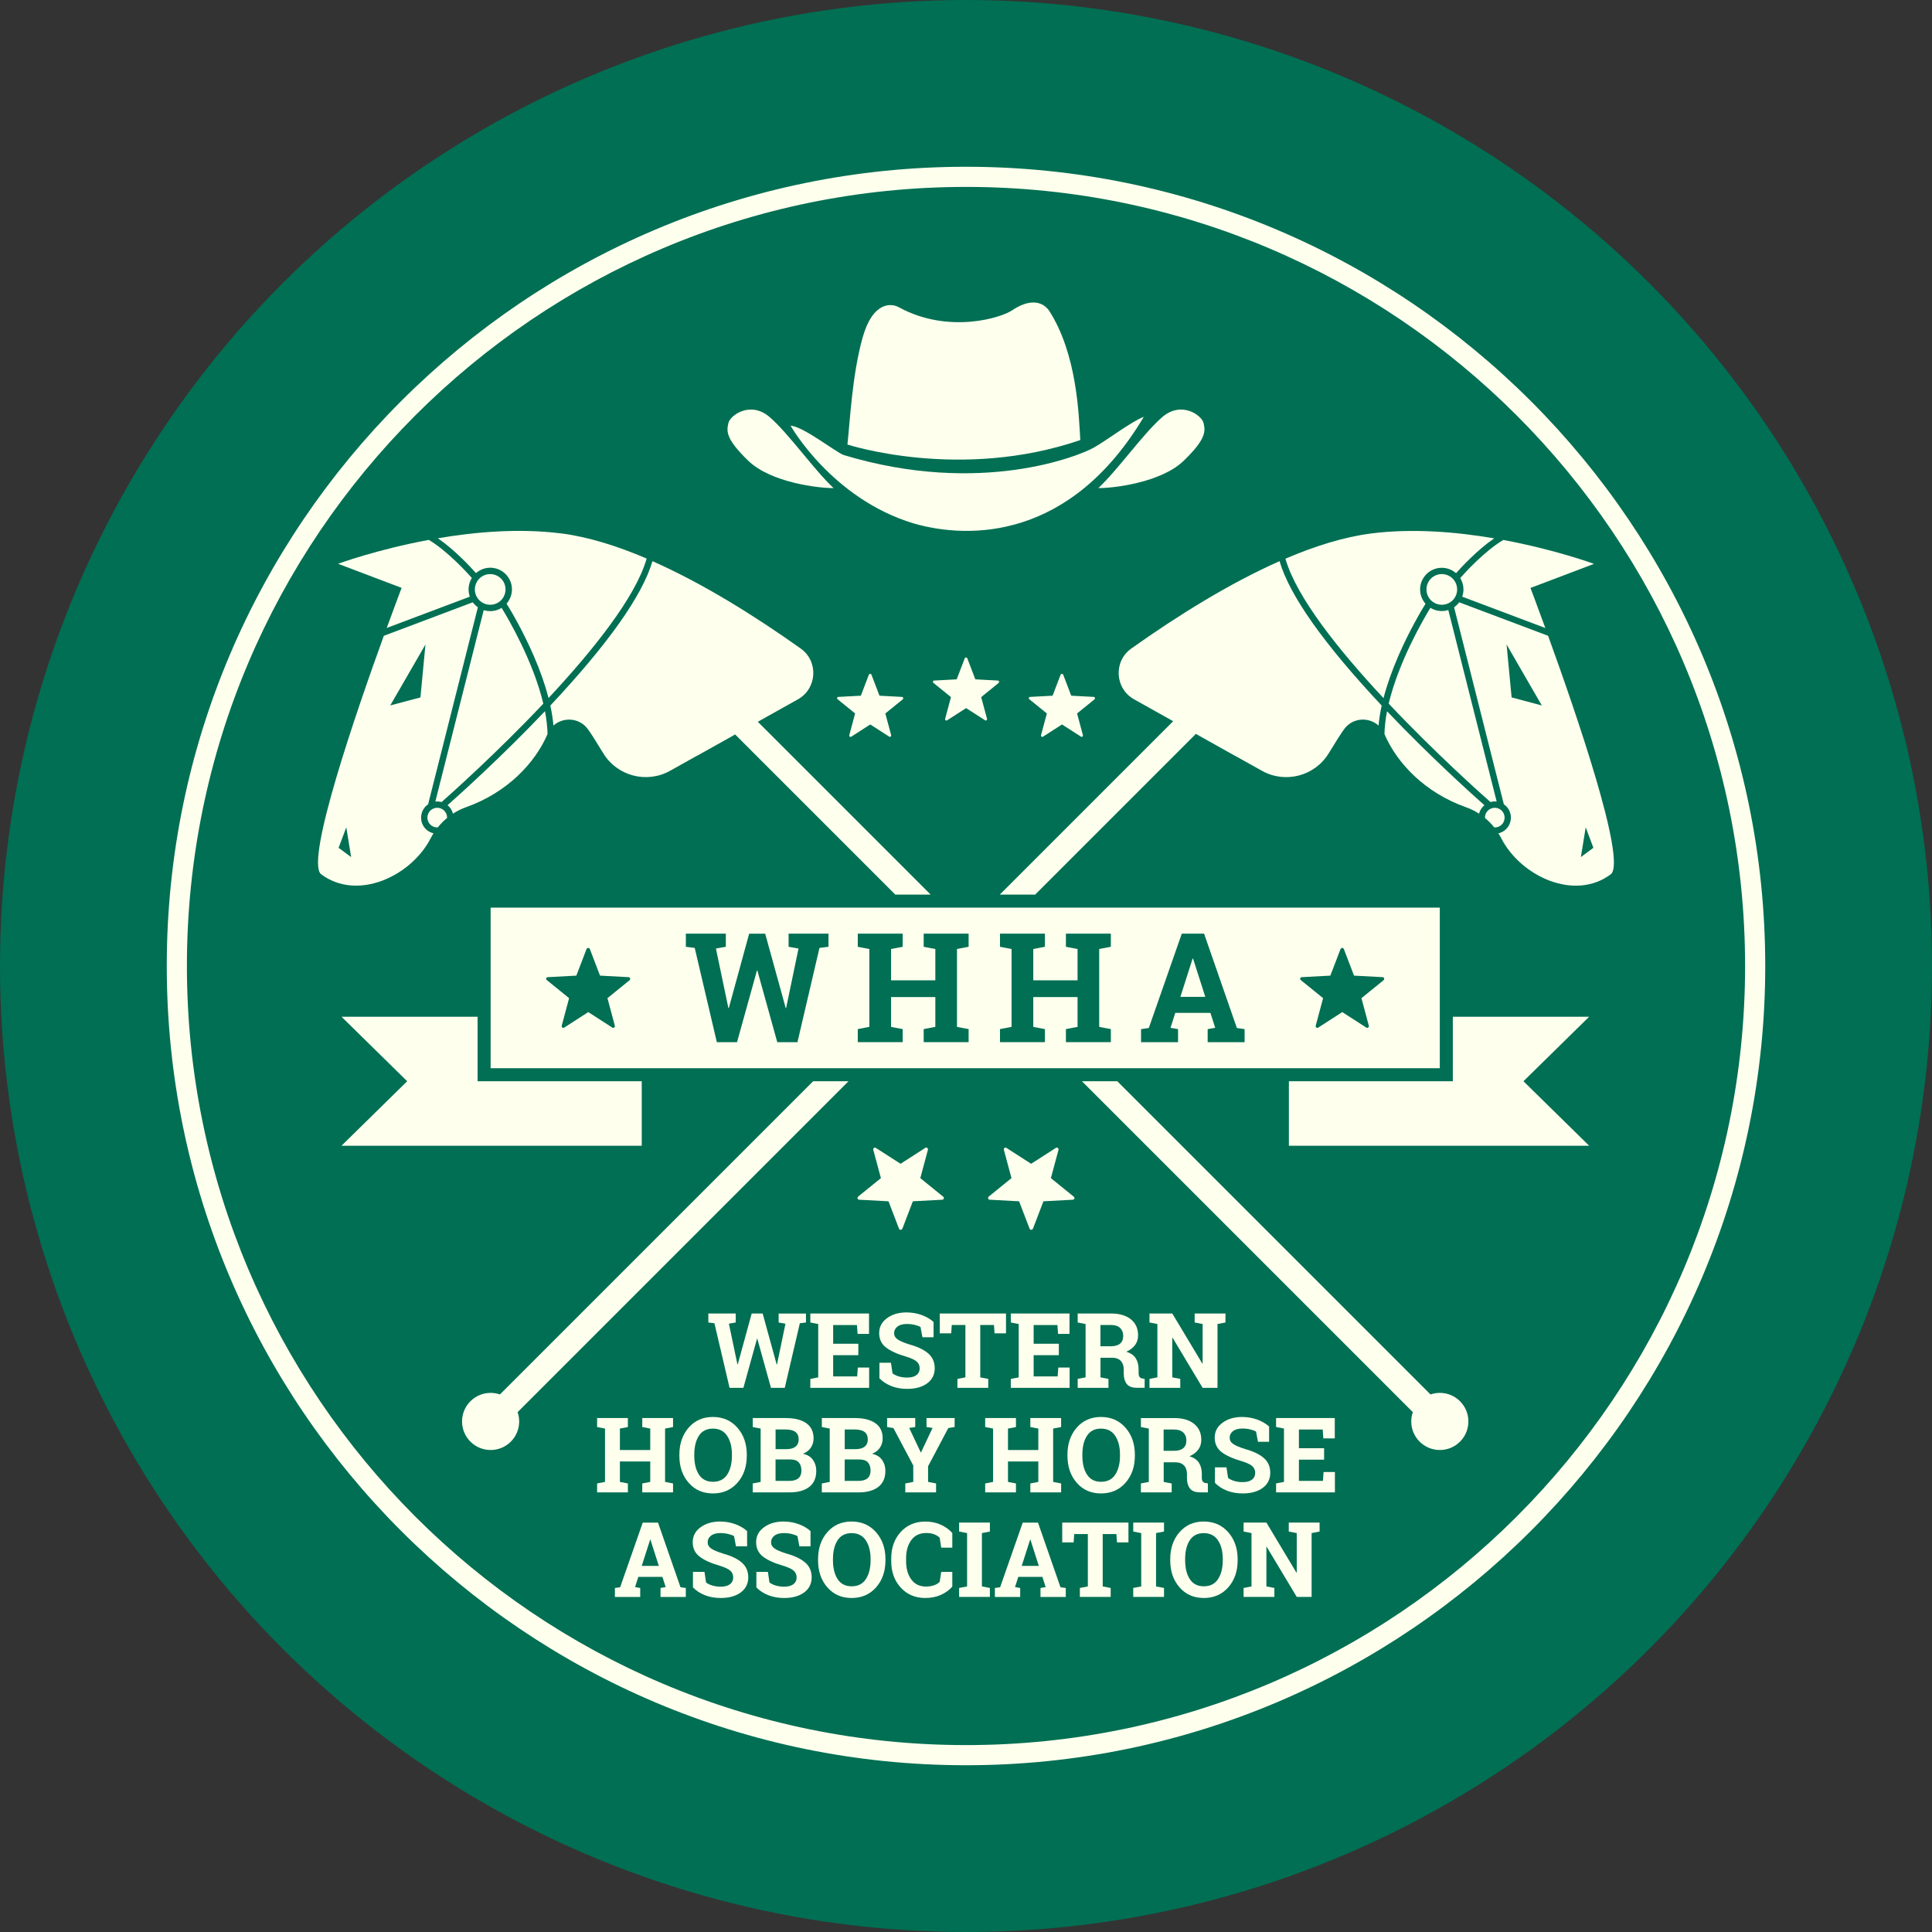 <?xml version="1.0" encoding="UTF-8"?>
<svg id="Layer_2" data-name="Layer 2" xmlns="http://www.w3.org/2000/svg" viewBox="0 0 479.52 479.52">
  <rect x="0" y="0" width="479.52" height="479.52" fill="#333333" stroke="none"/>
  <defs>
    <style>
      .cls-1 {
        fill: #ffe;
      }

      .cls-2 {
        fill: #006f53;
      }
    </style>
  </defs>
  <g id="Layer_1-2" data-name="Layer 1">
    <circle class="cls-2" cx="239.76" cy="239.76" r="239.76"/>
    <g>
      <path class="cls-1" d="M239.76,438.13c-109.38,0-198.37-88.99-198.37-198.37S130.38,41.39,239.76,41.39s198.37,88.99,198.37,198.37-88.99,198.37-198.37,198.37ZM239.76,46.39c-106.62,0-193.37,86.75-193.37,193.37s86.75,193.37,193.37,193.37,193.37-86.75,193.37-193.37S346.38,46.39,239.76,46.39Z"/>
      <polygon class="cls-1" points="118.54 268.36 118.54 252.35 84.76 252.35 101.06 268.36 84.76 284.37 159.28 284.37 159.28 268.36 118.54 268.36"/>
      <polygon class="cls-1" points="394.43 252.35 360.59 252.35 360.59 268.36 319.9 268.36 319.9 284.37 394.43 284.37 378.12 268.36 394.43 252.35"/>
      <g>
        <polygon class="cls-1" points="296 237.93 292.97 247.42 299.15 247.42 296.12 237.93 296 237.93"/>
        <path class="cls-1" d="M121.77,225.27v39.86h235.59v-39.86H121.77ZM156.27,243.28l-5.5,4.46,1.83,6.84c.04.17,0,.33-.17.46-.13.08-.33.13-.46,0l-5.96-3.84-5.96,3.84c-.08.08-.13.08-.21.08s-.17-.04-.25-.08c-.13-.08-.21-.29-.17-.46l1.83-6.84-5.5-4.46c-.17-.08-.21-.29-.17-.46s.21-.29.38-.29l7.09-.38,2.54-6.63c.08-.13.25-.25.42-.25s.33.13.38.25l2.54,6.63,7.09.38c.17,0,.33.13.38.29s0,.33-.13.46ZM205.61,234.99l-2.22.28-5.46,23.4h-5.01l-4.94-17.78h-.11l-4.94,17.78h-5.01l-5.49-23.4-2.2-.28v-3.26h9.92v3.26l-2.46.43,3.09,14.76.11.02,5.05-18.46h3.98l5.09,18.46.11-.02,3.07-14.76-2.46-.43v-3.26h9.9v3.26ZM240.41,234.99l-2.89.55v19.33l2.89.55v3.24h-11.15v-3.24l2.89-.55v-7.4h-10.99v7.4l2.89.55v3.24h-11.15v-3.24l2.87-.55v-19.33l-2.87-.55v-3.26h11.15v3.26l-2.89.55v7.77h10.99v-7.77l-2.89-.55v-3.26h11.15v3.26ZM275.71,234.99l-2.89.55v19.33l2.89.55v3.24h-11.15v-3.24l2.89-.55v-7.4h-10.99v7.4l2.89.55v3.24h-11.15v-3.24l2.87-.55v-19.33l-2.87-.55v-3.26h11.15v3.26l-2.89.55v7.77h10.99v-7.77l-2.89-.55v-3.26h11.15v3.26ZM308.92,258.67h-9.18v-3.24l1.87-.33-1.18-3.7h-8.73l-1.18,3.7,1.87.33v3.24h-9.18v-3.24l1.92-.28,8.19-23.42h5.53l8.14,23.42,1.92.28v3.24ZM343.41,243.28l-5.5,4.46,1.83,6.84c.04.17,0,.33-.17.46-.13.08-.33.13-.46,0l-5.96-3.84-5.96,3.84c-.08.08-.12.08-.21.08s-.17-.04-.25-.08c-.13-.08-.21-.29-.17-.46l1.83-6.84-5.5-4.46c-.17-.08-.21-.29-.17-.46s.21-.29.38-.29l7.09-.38,2.54-6.63c.08-.13.25-.25.42-.25s.33.13.38.25l2.54,6.63,7.09.38c.17,0,.33.13.38.29s0,.33-.13.46Z"/>
      </g>
      <g>
        <path class="cls-1" d="M359.71,142.97c-1.83-1.02-4.16-.37-5.18,1.47-1.02,1.83-.37,4.16,1.47,5.18,1.83,1.02,4.16.37,5.18-1.47,1.02-1.83.37-4.16-1.47-5.18Z"/>
        <path class="cls-1" d="M355.23,150.99c-.07-.04-.14-.08-.21-.13-1.61,2.63-7.84,13.23-10.35,23.78,11.62,12.31,23.15,22.57,25.25,24.42.5-.14,1.02-.18,1.55-.12l-12-47.53c-1.36.43-2.89.32-4.24-.43Z"/>
        <path class="cls-1" d="M362.42,143.46c.84,1.36,1.06,3.07.5,4.64l20.63,7.77c-2.19-6.01-3.69-9.94-3.69-9.94l15.77-5.98s-9.52-3.51-22.51-5.93c-4.63,2.73-9.57,8.17-10.69,9.45Z"/>
        <path class="cls-1" d="M353.8,149.84c-1.45-1.66-1.79-4.13-.65-6.16,1.45-2.59,4.73-3.52,7.32-2.07.33.19.64.4.92.65,1.27-1.43,5.24-5.75,9.47-8.64-9.35-1.6-20.22-2.53-30.55-1.21-6.69.85-13.9,3.1-21.27,6.25,2.72,9.61,13.42,22.91,24.35,34.62.83-3.23,2.06-6.72,3.67-10.46,2.75-6.35,5.83-11.48,6.75-12.97Z"/>
        <path class="cls-1" d="M373.13,204.12c.66-1.17.24-2.66-.94-3.32-1.17-.66-2.66-.23-3.32.94-.23.41-.32.85-.3,1.28.84.7,1.61,1.48,2.3,2.34.9.05,1.8-.4,2.27-1.24Z"/>
        <path class="cls-1" d="M384.25,157.81l-22.08-8.32c-.36.48-.79.9-1.27,1.23l12.35,48.9c1.7,1.16,2.26,3.44,1.24,5.27-.57,1.02-1.53,1.7-2.59,1.94.26.41.5.83.73,1.27,4.87,9.42,18.25,15.68,27.26,8.82,3.72-3.8-8.68-39.91-15.65-59.11ZM375.18,173.1l-1.25-13.14,8.74,15.13-7.49-1.99ZM392.37,212.72l1.2-7.38,1.91,5.09-3.11,2.29Z"/>
        <path class="cls-1" d="M344.26,176.53c-.37,1.92-.6,3.82-.64,5.66,3.04,7.12,9.92,14.51,20.27,18.18,1.14.4,2.22.94,3.21,1.59.08-.34.21-.67.39-.98.25-.44.57-.82.94-1.12-2.92-2.59-13.47-12.07-24.17-23.32Z"/>
        <path class="cls-1" d="M280.79,160.96c-4.48,3.18-4.1,9.94.7,12.62l9.69,5.42-43.04,43.04h8.78l39.89-39.89,2.18,1.22h0s7.45,4.18,7.45,4.18v-.02s6.77,3.78,6.77,3.78c5.81,3.25,13.15,1.31,16.6-4.38,1.66-2.74,3.01-4.86,3.8-5.95,2.13-2.91,6.14-3.08,8.55-.89.14-1.58.39-3.23.77-4.97-14.34-15.28-22.84-27.29-25.35-35.84-12.44,5.51-25.28,13.51-36.79,21.68Z"/>
      </g>
      <g>
        <path class="cls-1" d="M119.81,142.97c-1.83,1.02-2.49,3.35-1.47,5.18,1.02,1.83,3.35,2.49,5.18,1.47,1.83-1.02,2.49-3.35,1.47-5.18-1.02-1.83-3.35-2.49-5.18-1.47Z"/>
        <path class="cls-1" d="M120.06,151.42l-12.01,47.53c.52-.06,1.05-.02,1.55.12,2.1-1.86,13.63-12.12,25.25-24.42-2.5-10.55-8.73-21.15-10.35-23.78-.07.04-.14.08-.21.13-1.34.75-2.87.86-4.24.43Z"/>
        <path class="cls-1" d="M95.98,155.86l20.63-7.77c-.56-1.56-.34-3.27.5-4.64-1.12-1.27-6.07-6.72-10.69-9.45-12.99,2.42-22.51,5.93-22.51,5.93l15.77,5.98s-1.5,3.93-3.69,9.94Z"/>
        <path class="cls-1" d="M139.22,132.39c-10.33-1.31-21.2-.38-30.55,1.21,4.22,2.89,8.2,7.21,9.47,8.64.28-.24.58-.46.92-.65,2.59-1.45,5.87-.52,7.32,2.07,1.14,2.04.81,4.5-.65,6.16.93,1.5,4.01,6.62,6.75,12.97,1.62,3.74,2.84,7.23,3.67,10.46,10.92-11.71,21.62-25.01,24.35-34.62-7.38-3.16-14.59-5.4-21.27-6.25Z"/>
        <path class="cls-1" d="M107.33,200.8c-1.17.66-1.6,2.15-.94,3.32.47.84,1.37,1.29,2.27,1.24.69-.86,1.45-1.65,2.3-2.34.02-.43-.08-.88-.3-1.28-.66-1.17-2.15-1.6-3.32-.94Z"/>
        <path class="cls-1" d="M105.02,204.89c-1.02-1.83-.45-4.11,1.24-5.27l12.35-48.9c-.48-.33-.91-.74-1.27-1.23l-22.08,8.32c-6.96,19.21-19.37,55.32-15.65,59.11,9.01,6.85,22.39.6,27.26-8.82.22-.43.47-.86.73-1.27-1.06-.25-2.02-.92-2.59-1.94ZM84.04,210.43l1.91-5.09,1.2,7.38-3.11-2.29ZM96.86,175.09l8.74-15.13-1.25,13.14-7.49,1.99Z"/>
        <path class="cls-1" d="M111.09,199.85c.37.31.69.68.94,1.12.18.32.3.65.39.98,1-.65,2.07-1.18,3.21-1.59,10.35-3.67,17.23-11.07,20.27-18.18-.04-1.84-.27-3.74-.64-5.66-10.7,11.26-21.25,20.73-24.17,23.32Z"/>
        <path class="cls-1" d="M222.21,222.04h8.78l-42.9-42.9,9.94-5.56c4.79-2.68,5.17-9.44.7-12.62-11.51-8.18-24.35-16.17-36.79-21.68-2.51,8.54-11.01,20.56-25.35,35.84.38,1.74.64,3.4.77,4.97,2.41-2.18,6.43-2.01,8.55.89.8,1.09,2.14,3.21,3.8,5.95,3.45,5.69,10.79,7.62,16.6,4.38l6.76-3.78v.02s7.46-4.17,7.46-4.17h0s1.93-1.09,1.93-1.09l39.75,39.75Z"/>
      </g>
      <path class="cls-1" d="M210.6,268.36h-8.78l-77.74,77.74c-.72-.25-1.5-.39-2.31-.39-3.91,0-7.09,3.17-7.09,7.09s3.17,7.09,7.09,7.09,7.09-3.17,7.09-7.09c0-.81-.14-1.58-.39-2.31l82.13-82.13Z"/>
      <path class="cls-1" d="M357.36,345.71c-.81,0-1.58.14-2.31.39l-77.74-77.74h-8.78l82.13,82.13c-.25.72-.39,1.5-.39,2.31,0,3.91,3.17,7.09,7.09,7.09s7.09-3.17,7.09-7.09-3.17-7.09-7.09-7.09Z"/>
      <g>
        <path class="cls-1" d="M206.9,121.14c-3.54.05-15.51-1.31-21.17-6.77-5.66-5.46-5.4-7.35-4.95-9.35.45-1.99,5.5-5.55,10.2-1.54,4.7,4.02,11.06,13.14,15.91,17.66Z"/>
        <path class="cls-1" d="M272.61,121.14c3.54.05,15.51-1.31,21.17-6.77,5.65-5.46,5.4-7.35,4.95-9.35-.46-1.99-5.5-5.55-10.21-1.54-4.69,4.02-11.07,13.14-15.91,17.66Z"/>
        <path class="cls-1" d="M196.22,105.66s10.22,18.12,30.54,24.25c13.87,4.01,38.95,4.06,57.13-26.45-3.03,1.11-9.14,5.81-12.48,7.68-3.34,1.87-27.84,12.1-62.02,1.8-2.12-.83-10.12-7.16-13.18-7.28Z"/>
        <path class="cls-1" d="M210.33,110.33s27.94,9.12,57.8-1.11c-.38-6.14-.76-21.37-7.81-32.21-1.89-2.5-5.15-2.65-9.1,0-2.68,1.86-15.73,5.94-28-.68-1.93-1.16-6.62-1.59-9.16,7.59-2.54,9.17-3.07,20.3-3.73,26.42Z"/>
      </g>
      <g>
        <g>
          <path class="cls-1" d="M234.91,178.84c-.07,0-.13-.03-.2-.07-.1-.07-.16-.23-.13-.36l1.45-5.39-4.34-3.52c-.13-.07-.16-.23-.13-.36s.16-.23.3-.23l5.59-.3,2-5.23c.07-.1.2-.2.33-.2s.26.1.3.2l2,5.23,5.59.3c.13,0,.26.1.3.23.03.13,0,.26-.1.36l-4.34,3.52,1.45,5.39c.03.13,0,.26-.13.36-.1.07-.26.1-.36,0l-4.7-3.02-4.7,3.02c-.07.07-.1.07-.16.07Z"/>
          <path class="cls-1" d="M258.71,182.9c-.07,0-.13-.03-.2-.07-.1-.07-.16-.23-.13-.36l1.45-5.39-4.34-3.52c-.13-.07-.16-.23-.13-.36s.16-.23.3-.23l5.59-.3,2-5.23c.07-.1.2-.2.33-.2s.26.1.3.2l2,5.23,5.59.3c.13,0,.26.1.3.23.03.13,0,.26-.1.36l-4.34,3.52,1.45,5.39c.03.13,0,.26-.13.36-.1.07-.26.1-.36,0l-4.7-3.02-4.7,3.02c-.07.07-.1.07-.16.07Z"/>
          <path class="cls-1" d="M211.12,182.9c-.07,0-.13-.03-.2-.07-.1-.07-.16-.23-.13-.36l1.45-5.39-4.34-3.52c-.13-.07-.16-.23-.13-.36s.16-.23.3-.23l5.59-.3,2-5.23c.07-.1.2-.2.33-.2s.26.1.3.2l2,5.23,5.59.3c.13,0,.26.1.3.23.03.13,0,.26-.1.36l-4.34,3.52,1.45,5.39c.03.13,0,.26-.13.36-.1.07-.26.1-.36,0l-4.7-3.02-4.7,3.02c-.07.07-.1.07-.16.07Z"/>
        </g>
        <g>
          <path class="cls-1" d="M229.88,284.82c.09,0,.17.04.26.09.13.09.21.3.17.47l-1.89,7.03,5.66,4.59c.17.09.21.3.17.47s-.21.3-.39.3l-7.29.39-2.61,6.82c-.09.13-.26.26-.43.26s-.34-.13-.39-.26l-2.61-6.82-7.29-.39c-.17,0-.34-.13-.39-.3-.04-.17,0-.34.13-.47l5.66-4.59-1.89-7.03c-.04-.17,0-.34.17-.47.13-.09.34-.13.47,0l6.13,3.94,6.13-3.94c.09-.09.13-.09.21-.09Z"/>
          <path class="cls-1" d="M262.29,284.82c.09,0,.17.04.26.09.13.09.21.3.17.47l-1.89,7.03,5.66,4.59c.17.09.21.3.17.47s-.21.3-.39.3l-7.29.39-2.61,6.82c-.09.13-.26.26-.43.26s-.34-.13-.39-.26l-2.61-6.82-7.29-.39c-.17,0-.34-.13-.39-.3-.04-.17,0-.34.13-.47l5.66-4.59-1.89-7.03c-.04-.17,0-.34.17-.47.13-.09.34-.13.47,0l6.13,3.94,6.13-3.94c.09-.09.13-.09.21-.09Z"/>
        </g>
      </g>
      <g>
        <path class="cls-1" d="M200.04,328.24l-1.52.19-3.74,16.03h-3.43l-3.38-12.18h-.08l-3.38,12.18h-3.43l-3.76-16.03-1.51-.19v-2.23h6.79v2.23l-1.69.29,2.12,10.11h.08s3.46-12.63,3.46-12.63h2.72l3.48,12.65h.08s2.1-10.12,2.1-10.12l-1.69-.29v-2.23h6.78v2.23Z"/>
        <path class="cls-1" d="M213.04,336.35h-6.25v5.27h5.96l.16-2.2h2.81v5.04h-14.6v-2.22l1.96-.38v-13.24l-1.96-.38v-2.23h14.57v5.06h-2.84l-.16-2.2h-5.9v4.64h6.25v2.85Z"/>
        <path class="cls-1" d="M231.72,331.9h-2.77l-.48-2.53c-.32-.2-.79-.38-1.41-.53-.62-.15-1.27-.23-1.96-.23-1.01,0-1.8.21-2.35.64-.55.43-.83.98-.83,1.65,0,.63.29,1.14.87,1.54.58.4,1.58.83,3,1.27,2.04.57,3.58,1.31,4.63,2.24s1.58,2.15,1.58,3.66-.63,2.83-1.88,3.74c-1.25.91-2.9,1.37-4.94,1.37-1.46,0-2.78-.23-3.96-.7s-2.16-1.11-2.95-1.93v-3.85h2.86l.39,2.62c.37.3.88.56,1.51.75.64.2,1.35.3,2.13.3,1.01,0,1.78-.21,2.31-.62.53-.41.79-.97.79-1.66s-.25-1.28-.75-1.71c-.5-.43-1.38-.84-2.64-1.22-2.19-.63-3.84-1.39-4.97-2.26-1.12-.87-1.69-2.06-1.69-3.57s.63-2.72,1.9-3.67,2.86-1.44,4.78-1.46c1.42,0,2.71.22,3.88.65s2.15,1.01,2.94,1.72v3.78Z"/>
        <path class="cls-1" d="M249.69,326.01v4.92h-2.84l-.15-2.07h-3.4v13l1.98.38v2.22h-7.65v-2.22l1.98-.38v-13h-3.38l-.15,2.07h-2.83v-4.92h16.45Z"/>
        <path class="cls-1" d="M262.8,336.35h-6.25v5.27h5.96l.16-2.2h2.81v5.04h-14.6v-2.22l1.96-.38v-13.24l-1.96-.38v-2.23h14.57v5.06h-2.84l-.16-2.2h-5.9v4.64h6.25v2.85Z"/>
        <path class="cls-1" d="M275.75,326.01c2.09,0,3.74.48,4.93,1.44s1.79,2.28,1.79,3.97c0,.93-.25,1.74-.75,2.42-.5.68-1.23,1.24-2.19,1.66,1.09.32,1.87.86,2.35,1.6.48.75.72,1.67.72,2.78v.94c0,.41.08.72.24.94.16.22.43.36.8.4l.46.06v2.23h-1.91c-1.21,0-2.06-.32-2.55-.98-.49-.65-.73-1.49-.73-2.52v-1.05c0-.89-.24-1.6-.72-2.11-.48-.51-1.15-.78-2.02-.8h-3.03v4.87l1.98.38v2.22h-7.64v-2.22l1.96-.38v-13.24l-1.96-.38v-2.23h8.29ZM273.13,334.14h2.56c1.03,0,1.8-.22,2.32-.66.51-.44.77-1.07.77-1.9s-.26-1.49-.77-1.98c-.51-.49-1.27-.74-2.26-.74h-2.62v5.28Z"/>
        <path class="cls-1" d="M304.16,326.01v2.23l-1.98.38v15.84h-3.69l-7.45-12.42h-.08v9.82l1.98.38v2.22h-7.64v-2.22l1.96-.38v-13.24l-1.96-.38v-2.23h5.66l7.45,12.42h.08v-9.81l-1.98-.38v-2.23h7.64Z"/>
        <path class="cls-1" d="M148.2,354.19v-2.23h7.64v2.23l-1.98.38v5.32h7.53v-5.32l-1.98-.38v-2.23h7.64v2.23l-1.98.38v13.24l1.98.38v2.22h-7.64v-2.22l1.98-.38v-5.07h-7.53v5.07l1.98.38v2.22h-7.64v-2.22l1.96-.38v-13.24l-1.96-.38Z"/>
        <path class="cls-1" d="M185.35,361.32c0,2.7-.77,4.94-2.32,6.7s-3.57,2.65-6.07,2.65-4.5-.88-6.04-2.65-2.3-4-2.3-6.7v-.28c0-2.69.76-4.92,2.29-6.69,1.53-1.77,3.54-2.66,6.03-2.66s4.52.89,6.08,2.66c1.55,1.77,2.33,4,2.33,6.69v.28ZM181.66,361.02c0-1.91-.4-3.46-1.19-4.65-.79-1.19-1.97-1.79-3.52-1.79s-2.71.59-3.48,1.77c-.76,1.18-1.15,2.74-1.15,4.66v.3c0,1.94.39,3.51,1.16,4.69s1.93,1.78,3.48,1.78,2.74-.59,3.52-1.78,1.18-2.75,1.18-4.69v-.3Z"/>
        <path class="cls-1" d="M195.03,351.96c2.17,0,3.86.42,5.08,1.27s1.82,2.11,1.82,3.79c0,.85-.23,1.62-.68,2.29-.45.67-1.11,1.18-1.97,1.51,1.11.24,1.94.74,2.49,1.52.55.78.83,1.68.83,2.7,0,1.77-.58,3.1-1.75,4.01s-2.82,1.36-4.95,1.36h-9.07v-2.22l1.96-.38v-13.24l-1.96-.38v-2.23h8.2ZM192.49,359.68h2.66c.99,0,1.75-.2,2.28-.61s.8-1,.8-1.77c0-.85-.27-1.48-.8-1.89-.54-.41-1.34-.61-2.4-.61h-2.53v4.88ZM192.49,362.24v5.32h3.41c.98,0,1.73-.21,2.24-.64.51-.43.77-1.06.77-1.89,0-.9-.22-1.59-.66-2.07-.44-.48-1.13-.72-2.08-.72h-3.69Z"/>
        <path class="cls-1" d="M212.18,351.96c2.17,0,3.86.42,5.08,1.27s1.82,2.11,1.82,3.79c0,.85-.23,1.62-.68,2.29-.45.67-1.11,1.18-1.97,1.51,1.11.24,1.94.74,2.49,1.52.55.78.83,1.68.83,2.7,0,1.77-.58,3.1-1.75,4.01s-2.82,1.36-4.95,1.36h-9.07v-2.22l1.96-.38v-13.24l-1.96-.38v-2.23h8.2ZM209.65,359.68h2.66c.99,0,1.75-.2,2.28-.61s.8-1,.8-1.77c0-.85-.27-1.48-.8-1.89-.54-.41-1.34-.61-2.4-.61h-2.53v4.88ZM209.65,362.24v5.32h3.41c.98,0,1.73-.21,2.24-.64.51-.43.77-1.06.77-1.89,0-.9-.22-1.59-.66-2.07-.44-.48-1.13-.72-2.08-.72h-3.69Z"/>
        <path class="cls-1" d="M227.17,354.19l-1.51.22,2.86,6.06h.08l2.86-6.06-1.5-.22v-2.23h6.98v2.23l-1.57.25-5.02,9.48v3.89l1.98.38v2.22h-7.64v-2.22l1.98-.38v-4.08l-4.93-9.29-1.56-.25v-2.23h6.98v2.23Z"/>
        <path class="cls-1" d="M244.52,354.19v-2.23h7.64v2.23l-1.98.38v5.32h7.53v-5.32l-1.98-.38v-2.23h7.64v2.23l-1.98.38v13.24l1.98.38v2.22h-7.64v-2.22l1.98-.38v-5.07h-7.53v5.07l1.98.38v2.22h-7.64v-2.22l1.96-.38v-13.24l-1.96-.38Z"/>
        <path class="cls-1" d="M281.67,361.32c0,2.7-.77,4.94-2.32,6.7s-3.57,2.65-6.07,2.65-4.5-.88-6.04-2.65-2.3-4-2.3-6.7v-.28c0-2.69.76-4.92,2.29-6.69,1.53-1.77,3.54-2.66,6.03-2.66s4.52.89,6.08,2.66c1.55,1.77,2.33,4,2.33,6.69v.28ZM277.98,361.02c0-1.91-.4-3.46-1.19-4.65-.79-1.19-1.97-1.79-3.52-1.79s-2.71.59-3.48,1.77c-.76,1.18-1.15,2.74-1.15,4.66v.3c0,1.94.39,3.51,1.16,4.69s1.93,1.78,3.48,1.78,2.74-.59,3.52-1.78,1.18-2.75,1.18-4.69v-.3Z"/>
        <path class="cls-1" d="M291.44,351.96c2.09,0,3.74.48,4.93,1.44s1.79,2.28,1.79,3.97c0,.93-.25,1.74-.75,2.42-.5.68-1.23,1.24-2.19,1.66,1.09.32,1.87.86,2.35,1.6.48.75.72,1.67.72,2.78v.94c0,.41.08.72.24.94.16.22.43.36.8.4l.46.06v2.23h-1.91c-1.21,0-2.06-.32-2.55-.98-.49-.65-.73-1.49-.73-2.52v-1.05c0-.89-.24-1.6-.72-2.11-.48-.51-1.15-.78-2.02-.8h-3.03v4.87l1.98.38v2.22h-7.64v-2.22l1.96-.38v-13.24l-1.96-.38v-2.23h8.29ZM288.81,360.09h2.56c1.03,0,1.8-.22,2.32-.66.51-.44.77-1.07.77-1.9s-.26-1.49-.77-1.98c-.51-.49-1.27-.74-2.26-.74h-2.62v5.28Z"/>
        <path class="cls-1" d="M315,357.85h-2.77l-.48-2.53c-.32-.2-.79-.38-1.41-.53-.62-.15-1.27-.23-1.96-.23-1.01,0-1.8.21-2.35.64-.55.43-.83.98-.83,1.65,0,.63.29,1.14.87,1.54.58.4,1.58.83,3,1.27,2.04.57,3.58,1.31,4.63,2.24s1.58,2.15,1.58,3.66-.63,2.83-1.88,3.74c-1.25.91-2.9,1.37-4.94,1.37-1.46,0-2.78-.23-3.96-.7s-2.16-1.11-2.95-1.93v-3.85h2.86l.39,2.62c.37.3.88.56,1.51.75.64.2,1.35.3,2.13.3,1.01,0,1.78-.21,2.31-.62.53-.41.79-.97.79-1.66s-.25-1.28-.75-1.71c-.5-.43-1.38-.84-2.64-1.22-2.19-.63-3.84-1.39-4.97-2.26-1.12-.87-1.69-2.06-1.69-3.57s.63-2.72,1.9-3.67,2.86-1.44,4.78-1.46c1.42,0,2.71.22,3.88.65s2.15,1.01,2.94,1.72v3.78Z"/>
        <path class="cls-1" d="M328.64,362.29h-6.25v5.27h5.96l.16-2.2h2.81v5.04h-14.6v-2.22l1.96-.38v-13.24l-1.96-.38v-2.23h14.57v5.06h-2.84l-.16-2.2h-5.9v4.64h6.25v2.85Z"/>
        <path class="cls-1" d="M152.6,394.14l1.32-.19,5.61-16.04h3.79l5.58,16.04,1.32.19v2.22h-6.28v-2.22l1.28-.23-.81-2.53h-5.98l-.81,2.53,1.28.23v2.22h-6.28v-2.22ZM159.29,388.65h4.23l-2.08-6.5h-.08l-2.08,6.5Z"/>
        <path class="cls-1" d="M185.44,383.8h-2.77l-.48-2.53c-.32-.2-.79-.38-1.41-.53-.62-.15-1.27-.23-1.96-.23-1.01,0-1.8.21-2.35.64-.55.43-.83.98-.83,1.65,0,.63.29,1.14.87,1.54.58.4,1.58.83,3,1.27,2.04.57,3.58,1.31,4.63,2.24s1.58,2.15,1.58,3.66-.63,2.83-1.88,3.74c-1.25.91-2.9,1.37-4.94,1.37-1.46,0-2.78-.23-3.96-.7s-2.16-1.11-2.95-1.93v-3.85h2.86l.39,2.62c.37.3.88.56,1.51.75.64.2,1.35.3,2.13.3,1.01,0,1.78-.21,2.31-.62.53-.41.79-.97.79-1.66s-.25-1.28-.75-1.71c-.5-.43-1.38-.84-2.64-1.22-2.19-.63-3.84-1.39-4.97-2.26-1.12-.87-1.69-2.06-1.69-3.57s.63-2.72,1.9-3.67,2.86-1.44,4.78-1.46c1.42,0,2.71.22,3.88.65s2.15,1.01,2.94,1.72v3.78Z"/>
        <path class="cls-1" d="M201.18,383.8h-2.77l-.48-2.53c-.32-.2-.79-.38-1.41-.53-.62-.15-1.27-.23-1.96-.23-1.01,0-1.8.21-2.35.64-.55.43-.83.98-.83,1.65,0,.63.29,1.14.87,1.54.58.4,1.58.83,3,1.27,2.04.57,3.58,1.31,4.63,2.24s1.58,2.15,1.58,3.66-.63,2.83-1.88,3.74c-1.25.91-2.9,1.37-4.94,1.37-1.46,0-2.78-.23-3.96-.7s-2.16-1.11-2.95-1.93v-3.85h2.86l.39,2.62c.37.3.88.56,1.51.75.64.2,1.35.3,2.13.3,1.01,0,1.78-.21,2.31-.62.53-.41.79-.97.79-1.66s-.25-1.28-.75-1.71c-.5-.43-1.38-.84-2.64-1.22-2.19-.63-3.84-1.39-4.97-2.26-1.12-.87-1.69-2.06-1.69-3.57s.63-2.72,1.9-3.67,2.86-1.44,4.78-1.46c1.42,0,2.71.22,3.88.65s2.15,1.01,2.94,1.72v3.78Z"/>
        <path class="cls-1" d="M219.77,387.27c0,2.7-.77,4.94-2.32,6.7s-3.57,2.65-6.07,2.65-4.5-.88-6.04-2.65-2.3-4-2.3-6.7v-.28c0-2.69.76-4.92,2.29-6.69,1.53-1.77,3.54-2.66,6.03-2.66s4.52.89,6.08,2.66c1.55,1.77,2.33,4,2.33,6.69v.28ZM216.08,386.96c0-1.91-.4-3.46-1.19-4.65-.79-1.19-1.97-1.79-3.52-1.79s-2.71.59-3.48,1.77c-.76,1.18-1.15,2.74-1.15,4.66v.3c0,1.94.39,3.51,1.16,4.69s1.93,1.78,3.48,1.78,2.74-.59,3.52-1.78,1.18-2.75,1.18-4.69v-.3Z"/>
        <path class="cls-1" d="M236.36,384.13h-2.75l-.38-2.46c-.36-.36-.82-.65-1.37-.86-.55-.21-1.21-.32-1.96-.32-1.61,0-2.84.58-3.71,1.75-.87,1.17-1.3,2.69-1.3,4.56v.65c0,1.88.43,3.4,1.29,4.57s2.08,1.76,3.65,1.76c.73,0,1.39-.11,2-.32.6-.21,1.07-.5,1.4-.86l.38-2.46h2.75v3.65c-.74.86-1.69,1.55-2.84,2.06s-2.44.77-3.87.77c-2.48,0-4.5-.86-6.08-2.57-1.58-1.72-2.37-3.92-2.37-6.6v-.62c0-2.68.79-4.88,2.36-6.6s3.6-2.58,6.09-2.58c1.43,0,2.72.26,3.86.78,1.15.52,2.1,1.21,2.85,2.06v3.65Z"/>
        <path class="cls-1" d="M238.05,380.13v-2.23h7.64v2.23l-1.98.38v13.24l1.98.38v2.22h-7.64v-2.22l1.98-.38v-13.24l-1.98-.38Z"/>
        <path class="cls-1" d="M246.91,394.14l1.32-.19,5.61-16.04h3.79l5.58,16.04,1.32.19v2.22h-6.28v-2.22l1.28-.23-.81-2.53h-5.98l-.81,2.53,1.28.23v2.22h-6.28v-2.22ZM253.6,388.65h4.23l-2.08-6.5h-.08l-2.08,6.5Z"/>
        <path class="cls-1" d="M280.08,377.9v4.92h-2.84l-.15-2.07h-3.4v13l1.98.38v2.22h-7.65v-2.22l1.98-.38v-13h-3.38l-.15,2.07h-2.83v-4.92h16.45Z"/>
        <path class="cls-1" d="M281.27,380.13v-2.23h7.64v2.23l-1.98.38v13.24l1.98.38v2.22h-7.64v-2.22l1.98-.38v-13.24l-1.98-.38Z"/>
        <path class="cls-1" d="M307.18,387.27c0,2.7-.77,4.94-2.32,6.7s-3.57,2.65-6.07,2.65-4.5-.88-6.04-2.65-2.3-4-2.3-6.7v-.28c0-2.69.76-4.92,2.29-6.69,1.53-1.77,3.54-2.66,6.03-2.66s4.52.89,6.08,2.66c1.55,1.77,2.33,4,2.33,6.69v.28ZM303.49,386.96c0-1.91-.4-3.46-1.19-4.65-.79-1.19-1.97-1.79-3.52-1.79s-2.71.59-3.48,1.77c-.76,1.18-1.15,2.74-1.15,4.66v.3c0,1.94.39,3.51,1.16,4.69s1.93,1.78,3.48,1.78,2.74-.59,3.52-1.78,1.18-2.75,1.18-4.69v-.3Z"/>
        <path class="cls-1" d="M327.52,377.9v2.23l-1.98.38v15.84h-3.69l-7.45-12.42h-.08v9.82l1.98.38v2.22h-7.64v-2.22l1.96-.38v-13.24l-1.96-.38v-2.23h5.66l7.45,12.42h.08v-9.81l-1.98-.38v-2.23h7.64Z"/>
      </g>
    </g>
  </g>
</svg>